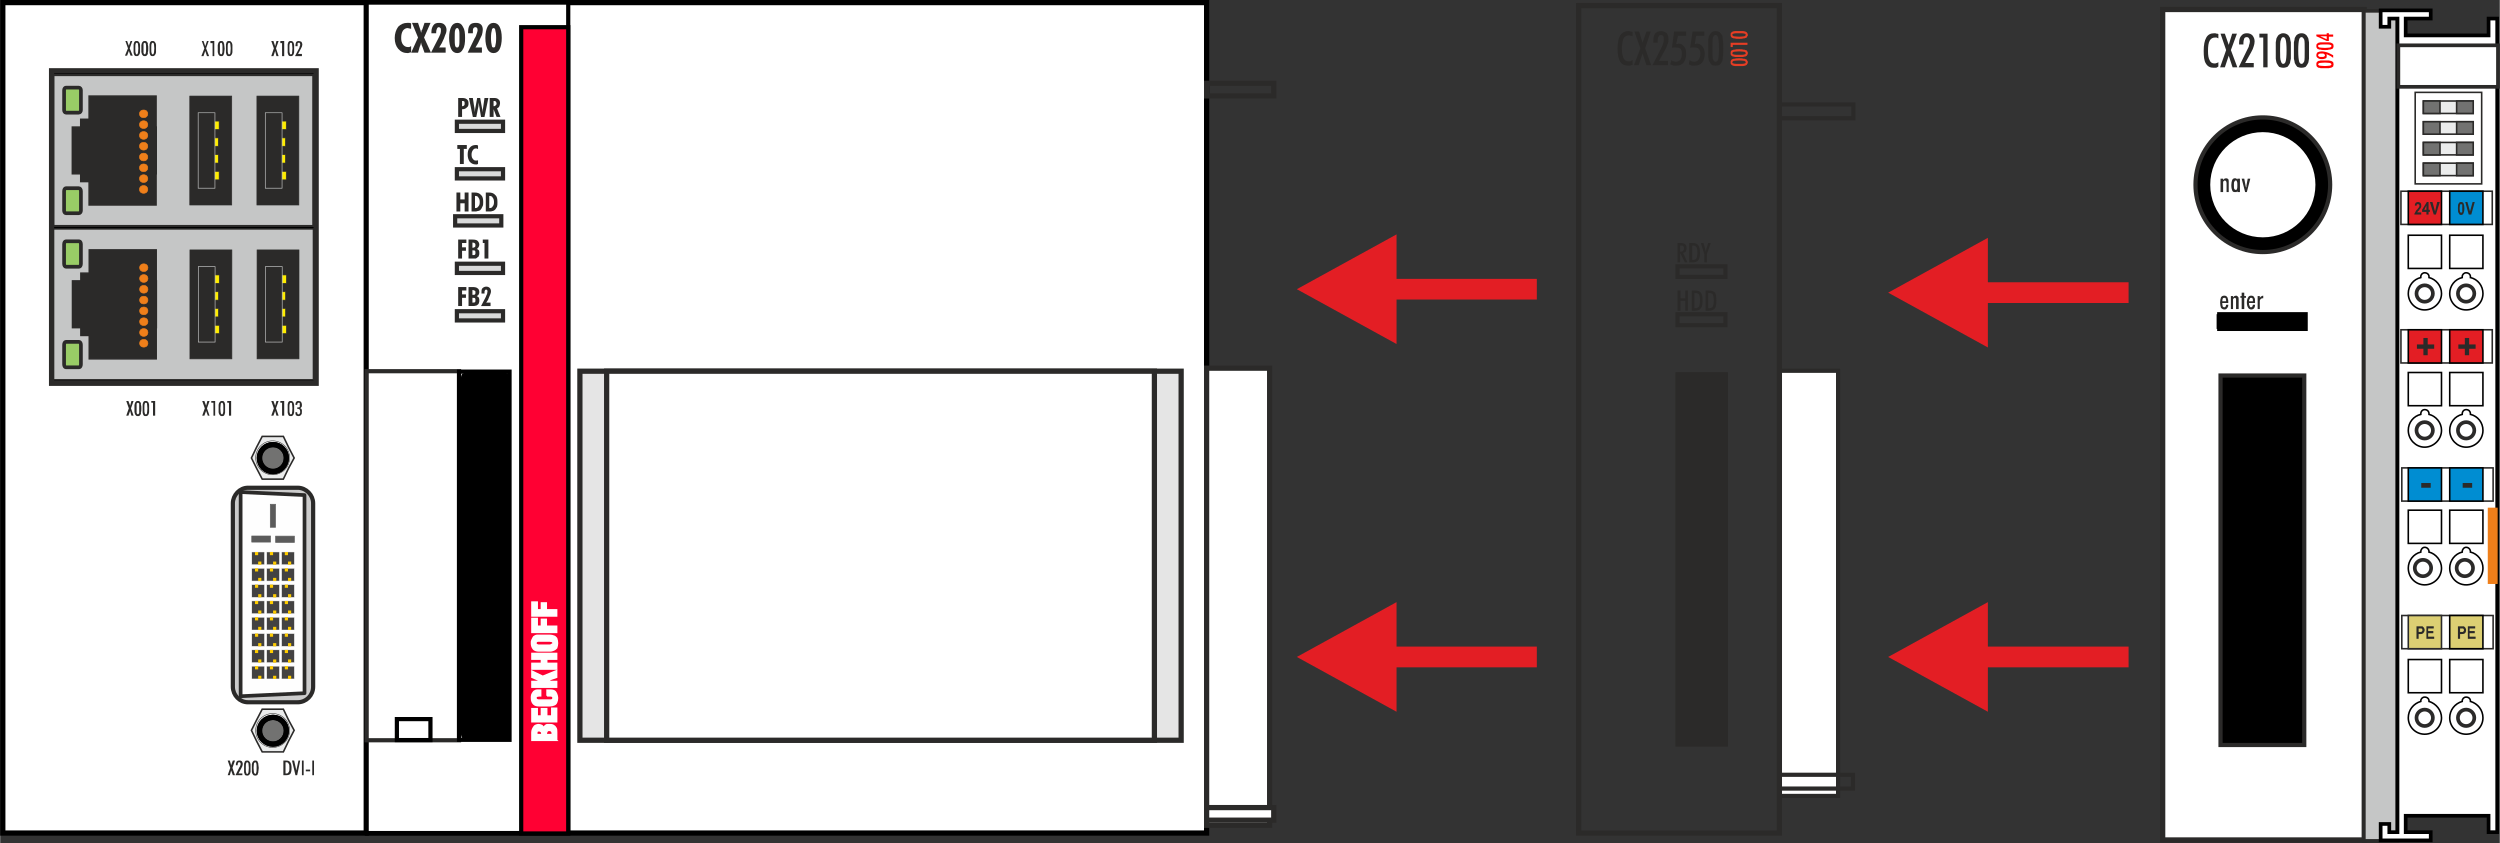 <?xml version="1.0" encoding="UTF-8"?>
<!DOCTYPE svg PUBLIC "-//W3C//DTD SVG 1.1//EN" "http://www.w3.org/Graphics/SVG/1.1/DTD/svg11.dtd">
<!-- Creator: CorelDRAW X6 -->
<svg xmlns="http://www.w3.org/2000/svg" xml:space="preserve" width="11.925cm" height="4.021cm" version="1.1" style="shape-rendering:geometricPrecision; text-rendering:geometricPrecision; image-rendering:optimizeQuality; fill-rule:evenodd; clip-rule:evenodd"
viewBox="0 0 5791 1953"
 xmlns:xlink="http://www.w3.org/1999/xlink">
 <rect x="0" y="0" width="5791" height="1953" fill="#333333" stroke="none"/>
 <defs>
  <style type="text/css">
   <![CDATA[
    .str6 {stroke:#2B2A29;stroke-width:3.7}
    .str5 {stroke:#5B5B5B;stroke-width:3.7}
    .str10 {stroke:#C5C6C6;stroke-width:3.7}
    .str11 {stroke:#EF7F1A;stroke-width:3.7}
    .str4 {stroke:#FEFEFE;stroke-width:3.7}
    .str14 {stroke:black;stroke-width:3.7}
    .str9 {stroke:#2B2A29;stroke-width:8.566}
    .str3 {stroke:#2B2A29;stroke-width:8.566;stroke-linejoin:round}
    .str13 {stroke:black;stroke-width:8.566}
    .str0 {stroke:#2B2A29;stroke-width:9.712}
    .str7 {stroke:black;stroke-width:9.712}
    .str12 {stroke:white;stroke-width:9.712}
    .str1 {stroke:#2B2A29;stroke-width:12.14}
    .str2 {stroke:black;stroke-width:12.14}
    .str8 {stroke:black;stroke-width:12.14;stroke-linejoin:bevel}
    .fil1 {fill:none}
    .fil17 {fill:none;fill-rule:nonzero}
    .fil25 {fill:#008DD2}
    .fil3 {fill:#2B2A29}
    .fil8 {fill:#434242}
    .fil10 {fill:#5B5B5B}
    .fil12 {fill:#727271}
    .fil20 {fill:#C5C6C6}
    .fil14 {fill:#D9DADA}
    .fil26 {fill:#DCCF73}
    .fil24 {fill:#E31E24}
    .fil11 {fill:#EBECEC}
    .fil22 {fill:#EF7F1A}
    .fil9 {fill:#FECC00}
    .fil21 {fill:#FFED00}
    .fil2 {fill:#2B2A29}
    .fil16 {fill:black}
    .fil23 {fill:#99CC66}
    .fil6 {fill:#CCCCCC}
    .fil5 {fill:#E5E5E5}
    .fil13 {fill:#FF0033}
    .fil0 {fill:white}
    .fil4 {fill:#E63D24}
    .fil15 {fill:#2B2A29;fill-rule:nonzero}
    .fil28 {fill:#E31E24;fill-rule:nonzero}
    .fil18 {fill:black;fill-rule:nonzero}
    .fil27 {fill:red;fill-rule:nonzero}
    .fil19 {fill:white;fill-rule:nonzero}
    .fil7 {fill:#FEFEFE;fill-rule:nonzero}
   ]]>
  </style>
 </defs>
 <g id="Ebene_x0020_1">
  <rect class="fil0 str0" x="4122" y="859" width="136" height="985"/>
  <rect class="fil1 str0" x="4123" y="242" width="170.436" height="31.957"/>
  <rect class="fil1 str1" x="3657" y="13" width="465" height="1917"/>
  <rect class="fil1 str0" x="3886" y="617" width="110.977" height="24.63"/>
  <rect class="fil1 str0" x="3886" y="728" width="110.977" height="25.31"/>
  <rect class="fil1 str0" x="3886" y="867" width="112" height="858"/>
  <rect class="fil2 str0" x="3887" y="871" width="111" height="849"/>
  <g id="_793009968">
   <path class="fil3" d="M3782 150c-2,1 -4,1 -5,2 -2,0 -4,0 -6,0 -8,0 -14,-3 -18,-9 -4,-7 -6,-17 -6,-30 0,-13 2,-24 6,-31 4,-6 11,-10 19,-10 2,0 4,0 5,1 2,0 3,1 5,1l0 10c-2,-1 -3,-1 -5,-1 -1,-1 -2,-1 -3,-1 -6,0 -10,2 -13,7 -2,5 -4,13 -4,24 0,10 2,17 4,22 3,5 6,7 11,7 2,0 3,0 5,0 1,-1 3,-2 5,-3l0 11zm3 1l0 0 15 -39 -14 -39 11 0 8 26 9 -26 10 0 -13 39 14 39 -11 0 -9 -27 -9 27 -11 0zm43 0l0 0 21 -41c2,-4 3,-7 4,-10 1,-3 1,-6 1,-8 0,-4 0,-7 -1,-8 -1,-2 -3,-3 -6,-3 -2,0 -4,1 -5,4 -2,2 -2,6 -2,11l0 3 -10 0c0,-1 0,-1 0,-2 0,0 0,-1 0,-2 0,-8 1,-13 4,-17 3,-4 8,-6 14,-6 5,0 9,2 13,5 3,4 4,8 4,15 0,3 0,7 -2,10 -1,4 -3,9 -6,14l-14 25 21 0 0 10 -36 0zm44 -12l0 0c2,2 3,3 5,3 2,1 4,1 5,1 5,0 8,-2 11,-5 2,-3 3,-8 3,-14 0,-5 -1,-9 -3,-11 -3,-2 -6,-3 -11,-3 -2,0 -3,0 -5,0 -1,0 -3,0 -4,1l5 -38 28 0 0 10 -19 0 -4 19c1,0 2,0 3,0 1,-1 2,-1 2,-1 6,0 10,2 13,7 4,4 5,9 5,16 0,9 -2,16 -6,21 -4,5 -9,7 -16,7 -3,0 -5,0 -8,0 -2,-1 -4,-2 -7,-3l3 -10zm42 0l0 0c2,2 4,3 5,3 2,1 4,1 6,1 4,0 8,-2 10,-5 2,-3 4,-8 4,-14 0,-5 -2,-9 -4,-11 -2,-2 -6,-3 -11,-3 -2,0 -3,0 -5,0 -1,0 -2,0 -4,1l6 -38 27 0 0 10 -19 0 -3 19c1,0 2,0 3,0 0,-1 1,-1 2,-1 5,0 9,2 13,7 3,4 5,9 5,16 0,9 -2,16 -6,21 -4,5 -10,7 -17,7 -2,0 -5,0 -7,0 -3,-1 -5,-2 -7,-3l2 -10zm53 -27l0 0c0,13 0,22 1,25 2,4 3,6 6,6 3,0 5,-2 6,-5 1,-4 2,-13 2,-26 0,-13 -1,-21 -2,-25 -1,-4 -3,-6 -6,-6 -3,0 -4,2 -6,6 -1,4 -1,12 -1,25zm-10 0l0 0c0,-8 0,-15 0,-19 1,-4 1,-8 2,-10 2,-4 4,-6 6,-8 2,-2 6,-3 9,-3 4,0 7,1 10,3 2,2 4,4 6,8 0,3 1,6 1,10 1,4 1,11 1,19 0,9 0,15 -1,20 0,4 -1,7 -1,9 -2,4 -4,7 -6,9 -3,2 -6,2 -10,2 -3,0 -7,0 -9,-2 -2,-2 -4,-5 -6,-9 -1,-2 -1,-5 -2,-9 0,-5 0,-11 0,-20z"/>
   <path class="fil3" d="M3886 720l0 -47 7 0 0 18 11 0 0 -18 6 0 0 47 -6 0 0 -23 -11 0 0 23 -7 0zm39 -6l0 0 3 0c4,0 6,-2 8,-4 1,-3 2,-7 2,-14 0,-6 -1,-11 -2,-13 -2,-3 -4,-4 -8,-4l-3 0 0 35zm-6 6l0 0 0 -47 8 0c6,0 11,2 13,5 3,4 4,10 4,18 0,9 -1,15 -4,18 -2,4 -7,6 -13,6l-8 0zm38 -6l0 0 3 0c4,0 6,-2 8,-4 1,-3 2,-7 2,-14 0,-6 -1,-11 -2,-13 -1,-3 -4,-4 -8,-4l-3 0 0 35zm-6 6l0 0 0 -47 8 0c6,0 11,2 14,5 2,4 3,10 3,18 0,9 -1,15 -3,18 -3,4 -8,6 -14,6l-8 0z"/>
   <path class="fil4" d="M4029 148c6,0 10,0 12,-1 2,0 3,-1 3,-3 0,-1 -1,-2 -3,-3 -2,0 -6,-1 -12,-1 -7,0 -11,1 -13,1 -2,1 -3,2 -3,3 0,2 1,3 3,3 2,1 6,1 13,1zm0 5l0 0c-5,0 -8,0 -10,0 -2,0 -4,-1 -5,-1 -2,-1 -3,-2 -4,-3 -1,-1 -1,-3 -1,-5 0,-2 0,-3 1,-4 1,-2 2,-3 4,-3 1,-1 3,-1 5,-1 2,-1 5,-1 10,-1 4,0 7,0 9,1 2,0 4,0 5,1 2,0 4,1 4,3 1,1 2,2 2,4 0,2 -1,4 -2,5 0,1 -2,2 -4,3 -1,0 -3,1 -5,1 -2,0 -5,0 -9,0zm0 -26l0 0c6,0 10,0 12,-1 2,0 3,-1 3,-3 0,-1 -1,-2 -3,-3 -2,0 -6,-1 -12,-1 -7,0 -11,1 -13,1 -2,1 -3,2 -3,3 0,2 1,3 3,3 2,1 6,1 13,1zm0 5l0 0c-5,0 -8,0 -10,0 -2,-1 -4,-1 -5,-1 -2,-1 -3,-2 -4,-3 -1,-1 -1,-3 -1,-5 0,-2 0,-3 1,-5 1,-1 2,-2 4,-2 1,-1 3,-1 5,-1 2,-1 5,-1 10,-1 4,0 7,0 9,1 2,0 4,0 5,1 2,0 4,1 4,2 1,2 2,3 2,5 0,2 -1,4 -2,5 0,1 -2,2 -4,3 -1,0 -3,0 -5,1 -2,0 -5,0 -9,0zm19 -28l0 0 -34 0 0 5 -5 0 0 -10 39 0 0 5zm-19 -19l0 0c6,0 10,-1 12,-1 2,-1 3,-2 3,-3 0,-2 -1,-3 -3,-3 -2,-1 -6,-1 -12,-1 -7,0 -11,0 -13,1 -2,0 -3,1 -3,3 0,1 1,2 3,3 2,0 6,1 13,1zm0 5l0 0c-5,0 -8,0 -10,-1 -2,0 -4,0 -5,-1 -2,0 -3,-1 -4,-3 -1,-1 -1,-2 -1,-4 0,-2 0,-4 1,-5 1,-1 2,-2 4,-3 1,0 3,-1 5,-1 2,0 5,0 10,0 4,0 7,0 9,0 2,0 4,1 5,1 2,1 4,2 4,3 1,1 2,3 2,5 0,2 -1,3 -2,4 0,2 -2,3 -4,3 -1,1 -3,1 -5,1 -2,1 -5,1 -9,1z"/>
   <path class="fil3" d="M3892 583l2 0c3,0 4,-1 5,-2 1,-1 2,-3 2,-6 0,-2 -1,-4 -2,-5 -1,-1 -2,-1 -5,-1l-2 0 0 14zm0 3l0 0 0 22 -6 0 0 -45 8 0c4,0 8,1 10,3 2,2 3,5 3,9 0,3 -1,6 -2,8 -2,1 -4,3 -6,3l10 22 -6 0 -11 -22 0 0zm28 16l0 0 3 0c3,0 5,-1 7,-4 1,-2 2,-6 2,-13 0,-6 -1,-10 -2,-12 -2,-3 -4,-4 -7,-4l-3 0 0 33zm-7 6l0 0 0 -45 8 0c6,0 11,2 13,5 3,4 4,9 4,18 0,8 -1,14 -4,17 -2,3 -7,5 -13,5l-8 0zm41 -19l0 0 0 19 -6 0 0 -19 -8 -26 6 0 4 13c0,1 0,2 1,3 0,1 0,2 0,4 1,-1 1,-3 1,-4 0,-1 1,-2 1,-3l4 -13 6 0 -9 26z"/>
  </g>
  <rect class="fil1 str0" x="4122" y="1795" width="170.436" height="31.957"/>
  <rect class="fil0 str2" x="851" y="6" width="1944" height="1924"/>
  <rect class="fil5 str1" x="1343" y="860" width="1393" height="855"/>
  <rect class="fil0 str1" x="1405" y="860" width="1269" height="855"/>
  <rect class="fil0 str2" x="6" y="6" width="842" height="1924"/>
  <path class="fil6 str0" d="M574 1130l115 0c20,0 36,17 36,36l0 425c0,20 -16,36 -36,36l-115 0c-19,0 -35,-16 -35,-36l0 -425c0,-19 16,-36 35,-36z"/>
  <g id="_695508816">
   <path class="fil7 str3" d="M705 1606l0 -459 -148 -7 0 473 148 -7zm0 -229m-74 -233m-74 233m74 233"/>
   <g>
    <g>
     <rect class="fil8 str4" transform="matrix(8.07659E-015 -0.305 -0.305 -8.07659E-015 646.983 1421.8)" width="97.119" height="97.119"/>
     <rect class="fil9" transform="matrix(4.0383E-015 -0.152 -0.152 -4.0383E-015 632.174 1399.59)" width="48.559" height="48.559"/>
     <rect class="fil9" transform="matrix(4.0383E-015 -0.152 -0.152 -4.0383E-015 639.578 1421.8)" width="48.559" height="48.559"/>
    </g>
    <g>
     <rect class="fil8 str4" transform="matrix(8.07659E-015 -0.305 -0.305 -8.07659E-015 646.983 1384.01)" width="97.119" height="97.119"/>
     <rect class="fil9" transform="matrix(4.0383E-015 -0.152 -0.152 -4.0383E-015 632.174 1361.79)" width="48.559" height="48.559"/>
     <rect class="fil9" transform="matrix(4.0383E-015 -0.152 -0.152 -4.0383E-015 639.578 1384.01)" width="48.559" height="48.559"/>
    </g>
    <g>
     <rect class="fil8 str4" transform="matrix(8.07659E-015 -0.305 -0.305 -8.07659E-015 646.983 1346.21)" width="97.119" height="97.119"/>
     <rect class="fil9" transform="matrix(4.0383E-015 -0.152 -0.152 -4.0383E-015 632.174 1324)" width="48.559" height="48.559"/>
     <rect class="fil9" transform="matrix(4.0383E-015 -0.152 -0.152 -4.0383E-015 639.578 1346.21)" width="48.559" height="48.559"/>
    </g>
    <g>
     <rect class="fil8 str4" transform="matrix(8.07659E-015 -0.305 -0.305 -8.07659E-015 646.983 1308.41)" width="97.119" height="97.119"/>
     <rect class="fil9" transform="matrix(4.0383E-015 -0.152 -0.152 -4.0383E-015 632.174 1286.2)" width="48.559" height="48.559"/>
     <rect class="fil9" transform="matrix(4.0383E-015 -0.152 -0.152 -4.0383E-015 639.578 1308.41)" width="48.559" height="48.559"/>
    </g>
    <g>
     <rect class="fil8 str4" transform="matrix(8.07659E-015 -0.305 -0.305 -8.07659E-015 646.983 1572.99)" width="97.119" height="97.119"/>
     <rect class="fil9" transform="matrix(4.0383E-015 -0.152 -0.152 -4.0383E-015 632.174 1550.78)" width="48.559" height="48.559"/>
     <rect class="fil9" transform="matrix(4.0383E-015 -0.152 -0.152 -4.0383E-015 639.578 1572.99)" width="48.559" height="48.559"/>
    </g>
    <g>
     <rect class="fil8 str4" transform="matrix(8.07659E-015 -0.305 -0.305 -8.07659E-015 646.983 1535.19)" width="97.119" height="97.119"/>
     <rect class="fil9" transform="matrix(4.0383E-015 -0.152 -0.152 -4.0383E-015 632.174 1512.98)" width="48.559" height="48.559"/>
     <rect class="fil9" transform="matrix(4.0383E-015 -0.152 -0.152 -4.0383E-015 639.578 1535.19)" width="48.559" height="48.559"/>
    </g>
    <g>
     <rect class="fil8 str4" transform="matrix(8.07659E-015 -0.305 -0.305 -8.07659E-015 646.983 1497.4)" width="97.119" height="97.119"/>
     <rect class="fil9" transform="matrix(4.0383E-015 -0.152 -0.152 -4.0383E-015 632.174 1475.18)" width="48.559" height="48.559"/>
     <rect class="fil9" transform="matrix(4.0383E-015 -0.152 -0.152 -4.0383E-015 639.578 1497.4)" width="48.559" height="48.559"/>
    </g>
    <g>
     <rect class="fil8 str4" transform="matrix(8.07659E-015 -0.305 -0.305 -8.07659E-015 646.983 1459.6)" width="97.119" height="97.119"/>
     <rect class="fil9" transform="matrix(4.0383E-015 -0.152 -0.152 -4.0383E-015 632.174 1437.39)" width="48.559" height="48.559"/>
     <rect class="fil9" transform="matrix(4.0383E-015 -0.152 -0.152 -4.0383E-015 639.578 1459.6)" width="48.559" height="48.559"/>
    </g>
   </g>
   <g>
    <g>
     <rect class="fil8 str4" transform="matrix(8.07659E-015 -0.305 -0.305 -8.07659E-015 612.43 1421.8)" width="97.119" height="97.119"/>
     <rect class="fil9" transform="matrix(4.0383E-015 -0.152 -0.152 -4.0383E-015 597.621 1399.59)" width="48.559" height="48.559"/>
     <rect class="fil9" transform="matrix(4.0383E-015 -0.152 -0.152 -4.0383E-015 605.025 1421.8)" width="48.559" height="48.559"/>
    </g>
    <g>
     <rect class="fil8 str4" transform="matrix(8.07659E-015 -0.305 -0.305 -8.07659E-015 612.43 1384.01)" width="97.119" height="97.119"/>
     <rect class="fil9" transform="matrix(4.0383E-015 -0.152 -0.152 -4.0383E-015 597.621 1361.79)" width="48.559" height="48.559"/>
     <rect class="fil9" transform="matrix(4.0383E-015 -0.152 -0.152 -4.0383E-015 605.025 1384.01)" width="48.559" height="48.559"/>
    </g>
    <g>
     <rect class="fil8 str4" transform="matrix(8.07659E-015 -0.305 -0.305 -8.07659E-015 612.43 1346.21)" width="97.119" height="97.119"/>
     <rect class="fil9" transform="matrix(4.0383E-015 -0.152 -0.152 -4.0383E-015 597.621 1324)" width="48.559" height="48.559"/>
     <rect class="fil9" transform="matrix(4.0383E-015 -0.152 -0.152 -4.0383E-015 605.025 1346.21)" width="48.559" height="48.559"/>
    </g>
    <g>
     <rect class="fil8 str4" transform="matrix(8.07659E-015 -0.305 -0.305 -8.07659E-015 612.43 1308.41)" width="97.119" height="97.119"/>
     <rect class="fil9" transform="matrix(4.0383E-015 -0.152 -0.152 -4.0383E-015 597.621 1286.2)" width="48.559" height="48.559"/>
     <rect class="fil9" transform="matrix(4.0383E-015 -0.152 -0.152 -4.0383E-015 605.025 1308.41)" width="48.559" height="48.559"/>
    </g>
    <g>
     <rect class="fil8 str4" transform="matrix(8.07659E-015 -0.305 -0.305 -8.07659E-015 612.43 1572.99)" width="97.119" height="97.119"/>
     <rect class="fil9" transform="matrix(4.0383E-015 -0.152 -0.152 -4.0383E-015 597.621 1550.78)" width="48.559" height="48.559"/>
     <rect class="fil9" transform="matrix(4.0383E-015 -0.152 -0.152 -4.0383E-015 605.025 1572.99)" width="48.559" height="48.559"/>
    </g>
    <g>
     <rect class="fil8 str4" transform="matrix(8.07659E-015 -0.305 -0.305 -8.07659E-015 612.43 1535.19)" width="97.119" height="97.119"/>
     <rect class="fil9" transform="matrix(4.0383E-015 -0.152 -0.152 -4.0383E-015 597.621 1512.98)" width="48.559" height="48.559"/>
     <rect class="fil9" transform="matrix(4.0383E-015 -0.152 -0.152 -4.0383E-015 605.025 1535.19)" width="48.559" height="48.559"/>
    </g>
    <g>
     <rect class="fil8 str4" transform="matrix(8.07659E-015 -0.305 -0.305 -8.07659E-015 612.43 1497.4)" width="97.119" height="97.119"/>
     <rect class="fil9" transform="matrix(4.0383E-015 -0.152 -0.152 -4.0383E-015 597.621 1475.18)" width="48.559" height="48.559"/>
     <rect class="fil9" transform="matrix(4.0383E-015 -0.152 -0.152 -4.0383E-015 605.025 1497.4)" width="48.559" height="48.559"/>
    </g>
    <g>
     <rect class="fil8 str4" transform="matrix(8.07659E-015 -0.305 -0.305 -8.07659E-015 612.43 1459.6)" width="97.119" height="97.119"/>
     <rect class="fil9" transform="matrix(4.0383E-015 -0.152 -0.152 -4.0383E-015 597.621 1437.39)" width="48.559" height="48.559"/>
     <rect class="fil9" transform="matrix(4.0383E-015 -0.152 -0.152 -4.0383E-015 605.025 1459.6)" width="48.559" height="48.559"/>
    </g>
   </g>
   <g>
    <g>
     <rect class="fil8 str4" transform="matrix(8.07659E-015 -0.305 -0.305 -8.07659E-015 681.536 1421.8)" width="97.119" height="97.119"/>
     <rect class="fil9" transform="matrix(4.0383E-015 -0.152 -0.152 -4.0383E-015 666.727 1399.59)" width="48.559" height="48.559"/>
     <rect class="fil9" transform="matrix(4.0383E-015 -0.152 -0.152 -4.0383E-015 674.131 1421.8)" width="48.559" height="48.559"/>
    </g>
    <g>
     <rect class="fil8 str4" transform="matrix(8.07659E-015 -0.305 -0.305 -8.07659E-015 681.536 1384.01)" width="97.119" height="97.119"/>
     <rect class="fil9" transform="matrix(4.0383E-015 -0.152 -0.152 -4.0383E-015 666.727 1361.79)" width="48.559" height="48.559"/>
     <rect class="fil9" transform="matrix(4.0383E-015 -0.152 -0.152 -4.0383E-015 674.131 1384.01)" width="48.559" height="48.559"/>
    </g>
    <g>
     <rect class="fil8 str4" transform="matrix(8.07659E-015 -0.305 -0.305 -8.07659E-015 681.536 1346.21)" width="97.119" height="97.119"/>
     <rect class="fil9" transform="matrix(4.0383E-015 -0.152 -0.152 -4.0383E-015 666.727 1324)" width="48.559" height="48.559"/>
     <rect class="fil9" transform="matrix(4.0383E-015 -0.152 -0.152 -4.0383E-015 674.131 1346.21)" width="48.559" height="48.559"/>
    </g>
    <g>
     <rect class="fil8 str4" transform="matrix(8.07659E-015 -0.305 -0.305 -8.07659E-015 681.536 1308.41)" width="97.119" height="97.119"/>
     <rect class="fil9" transform="matrix(4.0383E-015 -0.152 -0.152 -4.0383E-015 666.727 1286.2)" width="48.559" height="48.559"/>
     <rect class="fil9" transform="matrix(4.0383E-015 -0.152 -0.152 -4.0383E-015 674.131 1308.41)" width="48.559" height="48.559"/>
    </g>
    <g>
     <rect class="fil8 str4" transform="matrix(8.07659E-015 -0.305 -0.305 -8.07659E-015 681.536 1572.99)" width="97.119" height="97.119"/>
     <rect class="fil9" transform="matrix(4.0383E-015 -0.152 -0.152 -4.0383E-015 666.727 1550.78)" width="48.559" height="48.559"/>
     <rect class="fil9" transform="matrix(4.0383E-015 -0.152 -0.152 -4.0383E-015 674.131 1572.99)" width="48.559" height="48.559"/>
    </g>
    <g>
     <rect class="fil8 str4" transform="matrix(8.07659E-015 -0.305 -0.305 -8.07659E-015 681.536 1535.19)" width="97.119" height="97.119"/>
     <rect class="fil9" transform="matrix(4.0383E-015 -0.152 -0.152 -4.0383E-015 666.727 1512.98)" width="48.559" height="48.559"/>
     <rect class="fil9" transform="matrix(4.0383E-015 -0.152 -0.152 -4.0383E-015 674.131 1535.19)" width="48.559" height="48.559"/>
    </g>
    <g>
     <rect class="fil8 str4" transform="matrix(8.07659E-015 -0.305 -0.305 -8.07659E-015 681.536 1497.4)" width="97.119" height="97.119"/>
     <rect class="fil9" transform="matrix(4.0383E-015 -0.152 -0.152 -4.0383E-015 666.727 1475.18)" width="48.559" height="48.559"/>
     <rect class="fil9" transform="matrix(4.0383E-015 -0.152 -0.152 -4.0383E-015 674.131 1497.4)" width="48.559" height="48.559"/>
    </g>
    <g>
     <rect class="fil8 str4" transform="matrix(8.07659E-015 -0.305 -0.305 -8.07659E-015 681.536 1459.6)" width="97.119" height="97.119"/>
     <rect class="fil9" transform="matrix(4.0383E-015 -0.152 -0.152 -4.0383E-015 666.727 1437.39)" width="48.559" height="48.559"/>
     <rect class="fil9" transform="matrix(4.0383E-015 -0.152 -0.152 -4.0383E-015 674.131 1459.6)" width="48.559" height="48.559"/>
    </g>
   </g>
   <rect class="fil10 str5" transform="matrix(1.58463E-014 -0.4 0.4 7.04653E-015 638.098 1256.63)" width="36.25" height="108.511"/>
   <rect class="fil10 str5" transform="matrix(1.62907E-014 -0.4 0.4 6.95764E-015 582.813 1255.94)" width="35.385" height="108.511"/>
   <rect class="fil10 str5" transform="matrix(5.00215E-015 -0.4 0.4 2.22461E-014 625.712 1221.54)" width="133.291" height="30.209"/>
  </g>
  <g id="_840112752">
   <polygon class="fil11 str6" points="582,1061 594,1036 607,1011 631,1011 656,1011 668,1036 681,1061 668,1085 656,1110 631,1110 607,1110 594,1085 "/>
   <circle class="fil1 str6" transform="matrix(8.61503E-015 -0.325 0.325 8.61503E-015 631.187 1060.62)" r="121"/>
   <circle class="fil12 str6" transform="matrix(6.46127E-015 -0.244 0.244 6.46127E-015 631.187 1060.62)" r="121"/>
  </g>
  <g id="_840105616">
   <polygon class="fil11 str6" points="582,1692 594,1668 607,1643 631,1643 656,1643 668,1668 681,1692 668,1717 656,1742 631,1742 607,1742 594,1717 "/>
   <circle class="fil1 str6" transform="matrix(8.61503E-015 -0.325 0.325 8.61503E-015 631.187 1692.44)" r="121"/>
   <circle class="fil12 str6" transform="matrix(6.46127E-015 -0.244 0.244 6.46127E-015 631.187 1692.44)" r="121"/>
  </g>
  <rect class="fil0 str7" x="849" y="6" width="467" height="1924"/>
  <rect class="fil13 str7" x="1207" y="63" width="109" height="1868"/>
  <rect class="fil14 str0" x="1058" y="392" width="106.913" height="21.383"/>
  <rect class="fil14 str0" x="1058" y="282" width="106.913" height="21.383"/>
  <rect class="fil14 str0" x="1058" y="721" width="106.913" height="21.383"/>
  <rect class="fil14 str0" x="1058" y="611" width="106.913" height="21.383"/>
  <polygon class="fil15" points="1061,599 1061,555 1080,555 1080,563 1070,563 1070,573 1079,573 1079,581 1070,581 1070,599 "/>
  <path id="1" class="fil15" d="M1094 574l1 0c2,0 4,-1 5,-2 1,-1 1,-2 1,-4 0,-2 0,-3 -1,-4 -1,-1 -3,-2 -5,-2l-1 0 0 12zm0 17c0,0 0,0 0,0 1,0 1,0 1,0 2,0 4,0 5,-1 1,-1 1,-2 1,-4 0,-2 0,-4 -1,-5 -1,-1 -3,-1 -5,-1l-1 0 0 11zm-9 8l0 -44 9 0c6,0 10,1 12,3 2,2 4,5 4,9 0,2 -1,4 -2,6 -1,1 -2,3 -4,4 2,0 4,2 5,3 1,2 1,4 1,7 0,2 0,3 -1,5 0,2 -1,3 -3,4 -1,1 -2,2 -4,3 -2,0 -5,0 -9,0l-8 0z"/>
  <polygon id="2" class="fil15" points="1122,599 1122,563 1118,563 1118,555 1131,555 1131,599 "/>
  <path class="fil15" d="M1070 246c0,0 0,0 0,0 0,0 1,0 1,0 2,0 3,-1 4,-2 1,-1 1,-2 1,-4 0,-2 0,-4 -1,-5 -1,-1 -2,-1 -4,-1 0,0 -1,0 -1,0 0,0 0,0 0,0l0 12zm-9 25l0 -44 9 0c5,0 9,1 11,3 3,2 4,5 4,10 0,4 -1,7 -4,9 -2,2 -5,4 -9,4 -1,0 -1,0 -1,0 -1,0 -1,0 -1,0l0 18 -9 0z"/>
  <path id="1" class="fil15" d="M1086 227l9 0 3 20c0,1 1,3 1,6 0,2 0,4 0,7l6 -33 7 0 6 33c0,-2 0,-4 0,-6 0,-2 1,-4 1,-6l3 -21 9 0 -9 44 -8 0 -4 -24c0,-2 -1,-3 -1,-5 0,-2 0,-3 0,-5 0,2 -1,4 -1,5 0,2 0,4 0,4l-5 25 -8 0 -9 -44z"/>
  <path id="2" class="fil15" d="M1143 246c0,0 0,0 0,0 1,0 1,0 1,0 2,0 3,-1 4,-2 1,-1 2,-2 2,-4 0,-2 -1,-4 -2,-5 -1,-1 -2,-1 -4,-1 0,0 0,0 -1,0 0,0 0,0 0,0l0 12zm-9 25l0 -44 10 0c5,0 8,1 10,3 3,2 4,5 4,9 0,3 -1,6 -2,8 -1,2 -3,3 -5,4l8 20 -9 0 -7 -18 0 18 -9 0z"/>
  <polygon class="fil15" points="1065,380 1065,345 1059,345 1059,336 1081,336 1081,345 1074,345 1074,380 "/>
  <path id="1" class="fil15" d="M1107 380c-1,0 -2,1 -3,1 -1,0 -1,0 -2,0 -6,0 -10,-2 -14,-6 -3,-4 -5,-10 -5,-16 0,-7 1,-13 5,-17 3,-4 8,-6 13,-6 1,0 2,0 3,0 1,0 2,1 3,1l0 8c-1,0 -2,0 -3,-1 0,0 -1,0 -2,0 -3,0 -5,1 -7,4 -2,3 -3,6 -3,10 0,5 1,8 3,10 2,3 4,4 7,4 1,0 2,0 2,0 1,0 2,0 3,-1l0 9z"/>
  <polygon class="fil15" points="1061,709 1061,665 1080,665 1080,673 1070,673 1070,682 1079,682 1079,690 1070,690 1070,709 "/>
  <path id="1" class="fil15" d="M1094 683l1 0c2,0 4,0 5,-1 1,-1 1,-2 1,-4 0,-2 0,-4 -1,-4 -1,-1 -3,-2 -5,-2l-1 0 0 11zm0 18c0,0 0,0 0,0 1,0 1,0 1,0 2,0 4,0 5,-1 1,-1 1,-3 1,-4 0,-3 0,-4 -1,-5 -1,-1 -3,-1 -5,-1l-1 0 0 11zm-9 8l0 -44 9 0c6,0 10,1 12,3 2,1 4,4 4,9 0,2 -1,4 -2,6 -1,1 -2,2 -4,3 2,1 4,2 5,4 1,2 1,4 1,6 0,2 0,4 -1,6 0,1 -1,3 -3,4 -1,1 -2,2 -4,2 -2,1 -5,1 -9,1l-8 0z"/>
  <path id="2" class="fil15" d="M1114 709l11 -21c1,-3 2,-5 3,-7 0,-2 1,-4 1,-6 0,-1 0,-2 -1,-3 -1,-1 -1,-1 -2,-1 -2,0 -3,1 -3,2 -1,1 -1,3 -1,7l-7 0c0,0 0,0 0,-1 0,0 0,0 0,-1 0,-4 0,-8 2,-10 2,-2 5,-4 9,-4 3,0 6,1 8,3 2,2 3,5 3,8 0,3 -1,5 -2,8 -1,3 -3,6 -5,12l-4 6 10 0 0 8 -22 0z"/>
  <rect class="fil0 str0" x="849" y="860" width="214" height="855"/>
  <rect class="fil14 str0" x="1054" y="501" width="106.913" height="21.383"/>
  <polygon class="fil15" points="1057,490 1057,446 1066,446 1066,462 1076,462 1076,446 1085,446 1085,490 1076,490 1076,471 1066,471 1066,490 "/>
  <path id="1" class="fil15" d="M1100 482l1 0c3,0 5,-1 7,-4 2,-2 3,-5 3,-10 0,-4 -1,-8 -3,-10 -1,-3 -4,-4 -7,-4l-1 0 0 28zm-8 8l0 -44 7 0c7,0 12,2 15,6 4,3 5,9 5,16 0,5 0,8 -2,11 -1,3 -3,6 -5,8 -2,1 -4,2 -6,2 -2,1 -4,1 -8,1l-6 0z"/>
  <path id="2" class="fil15" d="M1133 482l1 0c3,0 6,-1 7,-4 2,-2 3,-5 3,-10 0,-4 -1,-8 -3,-10 -1,-3 -4,-4 -7,-4l-1 0 0 28zm-8 8l0 -44 7 0c7,0 12,2 15,6 4,3 5,9 5,16 0,5 0,8 -1,11 -2,3 -3,6 -6,8 -2,1 -3,2 -5,2 -2,1 -5,1 -9,1l-6 0z"/>
  <rect class="fil0 str7" x="1063" y="861" width="117" height="853"/>
  <path class="fil16 str7" d="M1075 869l98 0c1,0 2,5 2,12l0 814c0,7 -1,12 -2,12l-98 0c-2,0 -3,-5 -3,-12l0 -814c0,-7 1,-12 3,-12z"/>
  <rect class="fil0 str7" x="919" y="1666" width="77.755" height="48.597"/>
  <path class="fil7" d="M1289 1715l-57 0 0 -18c0,-5 2,-9 4,-12 2,-4 5,-5 10,-6 4,0 7,1 9,2 1,1 3,3 4,5 2,-2 3,-4 4,-5 1,-1 2,-1 4,-2 1,0 3,0 6,0 3,0 6,0 9,2 2,1 4,3 5,5 2,3 2,6 2,10l0 19zm-10 -13c0,-1 0,-2 0,-3 0,-2 0,-3 -1,-4 0,-2 -1,-2 -2,-2 -1,-1 -2,-1 -4,-1 -2,0 -3,0 -4,1 -1,1 -2,2 -2,3 -1,1 -1,3 -1,6l14 0zm-24 0c0,-3 0,-5 -1,-6 0,-1 -1,-2 -2,-2 -1,-1 -2,-1 -4,-1 -2,0 -3,0 -4,1 0,1 -1,2 -1,3 0,1 0,2 0,5l12 0z"/>
  <polygon id="1" class="fil7" points="1289,1672 1232,1672 1232,1642 1244,1642 1244,1659 1254,1659 1254,1642 1266,1642 1266,1659 1278,1659 1278,1641 1289,1641 "/>
  <path id="2" class="fil7" d="M1267 1612l0 -13 9 0c3,0 6,1 8,2 3,2 4,5 5,7 1,3 2,6 2,9 0,4 -1,8 -2,10 -1,3 -3,5 -6,6 -2,1 -6,2 -10,2l-24 0c-6,0 -10,-1 -13,-4 -3,-3 -5,-7 -5,-14 0,-3 0,-5 1,-8 1,-2 2,-4 3,-5 1,-2 3,-3 5,-4 2,-1 5,-1 8,-1l1 0 3 0 0 13 -3 0c-3,0 -5,1 -6,1 -1,1 -2,2 -2,4l0 0c0,1 1,2 1,3 1,1 3,2 5,2l29 0c3,0 5,-2 5,-5 0,-3 -2,-5 -6,-5l-3 0 -5 0z"/>
  <polygon id="3" class="fil7" points="1289,1592 1232,1592 1232,1579 1255,1579 1232,1569 1232,1555 1257,1567 1289,1554 1289,1569 1269,1576 1275,1579 1289,1579 "/>
  <polygon id="4" class="fil7" points="1289,1550 1232,1550 1232,1537 1254,1537 1254,1527 1232,1527 1232,1514 1289,1514 1289,1527 1266,1527 1266,1537 1289,1537 "/>
  <path id="5" class="fil7" d="M1273 1508l-25 0c-6,0 -11,-2 -13,-5 -3,-4 -4,-8 -4,-13 0,-3 0,-5 1,-7 1,-2 2,-4 3,-6 1,-2 3,-3 5,-4 2,-1 5,-1 8,-1l25 0c4,0 7,1 10,2 3,1 4,3 6,5 1,3 2,7 2,11 0,4 -1,8 -2,11 -2,2 -4,4 -7,5 -2,1 -5,2 -9,2zm-26 -13l1 0 25 0c2,0 4,-1 5,-2 2,0 3,-2 3,-3 0,-2 -1,-3 -2,-4 -2,0 -4,-1 -6,-1l-25 0 -1 0c-4,0 -6,2 -6,5 0,3 2,4 6,5z"/>
  <polygon id="6" class="fil7" points="1289,1465 1232,1465 1232,1433 1244,1433 1244,1451 1254,1451 1254,1435 1265,1435 1265,1451 1289,1451 "/>
  <polygon id="7" class="fil7" points="1289,1427 1232,1427 1232,1395 1244,1395 1244,1413 1254,1413 1254,1397 1265,1397 1265,1413 1289,1413 "/>
  <path id="8" class="fil17 str4" d="M1289 1715l-57 0 0 -18c0,-5 2,-9 4,-12 2,-4 5,-5 10,-6 4,0 7,1 9,2 1,1 3,3 4,5 2,-2 3,-4 4,-5 1,-1 2,-1 4,-2 1,0 3,0 6,0 3,0 6,0 9,2 2,1 4,3 5,5 2,3 2,6 2,10l0 19zm-10 -13c0,-1 0,-2 0,-3 0,-2 0,-3 -1,-4 0,-2 -1,-2 -2,-2 -1,-1 -2,-1 -4,-1 -2,0 -3,0 -4,1 -1,1 -2,2 -2,3 -1,1 -1,3 -1,6l14 0zm-24 0c0,-3 0,-5 -1,-6 0,-1 -1,-2 -2,-2 -1,-1 -2,-1 -4,-1 -2,0 -3,0 -4,1 0,1 -1,2 -1,3 0,1 0,2 0,5l12 0z"/>
  <polygon id="9" class="fil17 str4" points="1289,1672 1232,1672 1232,1642 1244,1642 1244,1659 1254,1659 1254,1642 1266,1642 1266,1659 1278,1659 1278,1641 1289,1641 "/>
  <path id="10" class="fil17 str4" d="M1267 1612l0 -13 9 0c3,0 6,1 8,2 3,2 4,5 5,7 1,3 2,6 2,9 0,4 -1,8 -2,10 -1,3 -3,5 -6,6 -2,1 -6,2 -10,2l-24 0c-6,0 -10,-1 -13,-4 -3,-3 -5,-7 -5,-14 0,-3 0,-5 1,-8 1,-2 2,-4 3,-5 1,-2 3,-3 5,-4 2,-1 5,-1 8,-1l1 0 3 0 0 13 -3 0c-3,0 -5,1 -6,1 -1,1 -2,2 -2,4l0 0c0,1 1,2 1,3 1,1 3,2 5,2l29 0c3,0 5,-2 5,-5 0,-3 -2,-5 -6,-5l-3 0 -5 0z"/>
  <polygon id="11" class="fil17 str4" points="1289,1592 1232,1592 1232,1579 1255,1579 1232,1569 1232,1555 1257,1567 1289,1554 1289,1569 1269,1576 1275,1579 1289,1579 "/>
  <polygon id="12" class="fil17 str4" points="1289,1550 1232,1550 1232,1537 1254,1537 1254,1527 1232,1527 1232,1514 1289,1514 1289,1527 1266,1527 1266,1537 1289,1537 "/>
  <path id="13" class="fil17 str4" d="M1273 1508l-25 0c-6,0 -11,-2 -13,-5 -3,-4 -4,-8 -4,-13 0,-3 0,-5 1,-7 1,-2 2,-4 3,-6 1,-2 3,-3 5,-4 2,-1 5,-1 8,-1l25 0c4,0 7,1 10,2 3,1 4,3 6,5 1,3 2,7 2,11 0,4 -1,8 -2,11 -2,2 -4,4 -7,5 -2,1 -5,2 -9,2zm-26 -13l1 0 25 0c2,0 4,-1 5,-2 2,0 3,-2 3,-3 0,-2 -1,-3 -2,-4 -2,0 -4,-1 -6,-1l-25 0 -1 0c-4,0 -6,2 -6,5 0,3 2,4 6,5z"/>
  <polygon id="14" class="fil17 str4" points="1289,1465 1232,1465 1232,1433 1244,1433 1244,1451 1254,1451 1254,1435 1265,1435 1265,1451 1289,1451 "/>
  <polygon id="15" class="fil17 str4" points="1289,1427 1232,1427 1232,1395 1244,1395 1244,1413 1254,1413 1254,1397 1265,1397 1265,1413 1289,1413 "/>
  <path class="fil15" d="M952 121c-2,1 -3,1 -4,1 -2,1 -3,1 -4,1 -9,0 -16,-3 -22,-10 -5,-6 -8,-14 -8,-25 0,-10 3,-19 8,-26 6,-6 13,-9 21,-9 2,0 3,0 5,0 1,0 2,1 4,1l0 13c-2,-1 -3,-1 -4,-1 -1,0 -3,-1 -4,-1 -4,0 -8,2 -11,6 -3,5 -4,10 -4,17 0,6 1,11 4,15 3,4 7,6 11,6 2,0 3,0 4,0 1,-1 2,-1 4,-2l0 14z"/>
  <path id="1" class="fil15" d="M983 122l-5 -14c-1,-1 -1,-3 -2,-5 0,-1 -1,-3 -1,-5 0,2 -1,4 -1,5 -1,2 -1,4 -2,5l-4 14 -16 0 16 -35 -14 -34 14 0 5 15c0,1 1,2 1,3 0,1 1,3 1,5 1,-2 1,-3 1,-5 1,-1 1,-2 2,-3l5 -15 14 0 -15 34 16 35 -15 0z"/>
  <path id="2" class="fil15" d="M998 122l17 -33c2,-4 4,-8 5,-11 1,-3 1,-6 1,-8 0,-3 0,-4 -1,-5 -1,-1 -2,-2 -4,-2 -2,0 -3,1 -4,3 -1,2 -2,5 -2,11l-11 0c0,-1 0,-1 0,-1 0,-1 0,-1 0,-2 0,-7 2,-12 5,-16 3,-4 7,-5 13,-5 5,0 9,1 12,4 3,3 5,7 5,12 0,4 -1,8 -3,12 -1,4 -4,11 -8,19l-6 10 15 0 0 12 -34 0z"/>
  <path id="3" class="fil15" d="M1053 88c0,8 0,14 1,18 1,3 2,4 5,4 2,0 3,-1 4,-4 1,-3 1,-9 1,-18 0,-9 0,-15 -1,-18 -1,-3 -2,-5 -4,-5 -3,0 -4,2 -5,5 -1,3 -1,9 -1,18zm24 0c0,11 -1,20 -5,26 -3,6 -7,9 -13,9 -6,0 -11,-3 -14,-9 -3,-6 -5,-15 -5,-26 0,-12 2,-20 5,-26 3,-6 8,-9 14,-9 6,0 10,3 13,9 4,6 5,14 5,26z"/>
  <path id="4" class="fil15" d="M1083 122l16 -33c3,-4 4,-8 5,-11 1,-3 2,-6 2,-8 0,-3 -1,-4 -1,-5 -1,-1 -2,-2 -4,-2 -2,0 -4,1 -5,3 -1,2 -1,5 -1,11l-11 0c0,-1 0,-1 0,-1 0,-1 0,-1 0,-2 0,-7 1,-12 4,-16 3,-4 8,-5 14,-5 5,0 9,1 12,4 3,3 4,7 4,12 0,4 -1,8 -2,12 -2,4 -5,11 -9,19l-6 10 15 0 0 12 -33 0z"/>
  <path id="5" class="fil15" d="M1137 88c0,8 1,14 2,18 0,3 2,4 4,4 2,0 4,-1 4,-4 1,-3 2,-9 2,-18 0,-9 -1,-15 -2,-18 0,-3 -2,-5 -4,-5 -2,0 -4,2 -4,5 -1,3 -2,9 -2,18zm25 0c0,11 -2,20 -5,26 -3,6 -8,9 -14,9 -6,0 -11,-3 -14,-9 -3,-6 -5,-15 -5,-26 0,-12 2,-20 5,-26 3,-6 8,-9 14,-9 6,0 11,3 14,9 3,6 5,14 5,26z"/>
  <g id="_840104752">
   <polygon class="fil18 str1" points="119,164 732,164 732,888 119,888 "/>
   <path class="fil17 str8" d="M663 1693c0,-17 -14,-31 -31,-31 -17,0 -31,14 -31,31 0,17 14,31 31,31 17,0 31,-14 31,-31z"/>
   <path class="fil17 str8" d="M663 1061c0,-17 -14,-31 -31,-31 -17,0 -31,14 -31,31 0,17 14,31 31,31 17,0 31,-14 31,-31z"/>
   <path class="fil17 str8" d="M663 1061c0,-17 -14,-31 -31,-31 -18,0 -32,14 -32,31 0,18 14,32 32,32 17,0 31,-14 31,-32z"/>
   <path class="fil17 str8" d="M663 1693c0,-17 -14,-31 -31,-31 -18,0 -32,14 -32,31 0,17 14,31 32,31 17,0 31,-14 31,-31z"/>
  </g>
  <path class="fil15" d="M289 129l7 -17 -6 -17 4 0 4 11 4 -11 4 0 -6 17 7 17 -5 0 -4 -11 -4 11 -5 0zm24 -17c0,6 0,10 1,11 0,2 1,3 2,3 2,0 2,-1 3,-3 0,-1 1,-5 1,-11 0,-5 -1,-9 -1,-11 -1,-1 -1,-2 -3,-2 -1,0 -2,1 -2,2 -1,2 -1,6 -1,11zm-4 0c0,-3 0,-6 0,-8 0,-2 0,-3 1,-4 0,-2 1,-3 2,-4 1,-1 3,-1 4,-1 2,0 3,0 4,1 1,1 2,2 3,4 0,1 1,2 1,4 0,2 0,5 0,8 0,4 0,7 0,9 0,2 -1,3 -1,4 -1,2 -2,3 -3,4 -1,1 -2,1 -4,1 -1,0 -3,0 -4,-1 -1,-1 -2,-2 -2,-4 -1,-1 -1,-2 -1,-4 0,-2 0,-5 0,-9zm23 0c0,6 0,10 0,11 1,2 2,3 3,3 1,0 2,-1 2,-3 1,-1 1,-5 1,-11 0,-5 0,-9 -1,-11 0,-1 -1,-2 -2,-2 -1,0 -2,1 -3,2 0,2 0,6 0,11zm-5 0c0,-3 0,-6 0,-8 1,-2 1,-3 1,-4 1,-2 2,-3 3,-4 1,-1 2,-1 4,-1 2,0 3,0 4,1 1,1 2,2 3,4 0,1 0,2 0,4 1,2 1,5 1,8 0,4 0,7 -1,9 0,2 0,3 0,4 -1,2 -2,3 -3,4 -1,1 -2,1 -4,1 -2,0 -3,0 -4,-1 -1,-1 -2,-2 -3,-4 0,-1 0,-2 -1,-4 0,-2 0,-5 0,-9zm23 0c0,6 0,10 1,11 0,2 1,3 2,3 2,0 2,-1 3,-3 0,-1 1,-5 1,-11 0,-5 -1,-9 -1,-11 -1,-1 -1,-2 -3,-2 -1,0 -2,1 -2,2 -1,2 -1,6 -1,11zm-4 0c0,-3 0,-6 0,-8 0,-2 0,-3 1,-4 0,-2 1,-3 2,-4 1,-1 3,-1 4,-1 2,0 3,0 4,1 1,1 2,2 3,4 0,1 1,2 1,4 0,2 0,5 0,8 0,4 0,7 0,9 0,2 -1,3 -1,4 -1,2 -2,3 -3,4 -1,1 -2,1 -4,1 -1,0 -3,0 -4,-1 -1,-1 -2,-2 -2,-4 -1,-1 -1,-2 -1,-4 0,-2 0,-5 0,-9z"/>
  <path class="fil15" d="M466 130l7 -18 -6 -17 4 0 4 12 4 -12 4 0 -6 17 7 18 -5 0 -4 -12 -4 12 -5 0zm26 0l0 -30 -5 0 0 -5 9 0 0 35 -4 0zm17 -18c0,6 0,10 0,11 1,2 2,3 3,3 1,0 2,-1 2,-2 1,-2 1,-6 1,-12 0,-5 0,-9 -1,-11 0,-1 -1,-2 -2,-2 -1,0 -2,1 -3,2 0,2 0,6 0,11zm-5 1c0,-4 0,-7 0,-9 1,-2 1,-3 1,-4 1,-2 2,-3 3,-4 1,-1 2,-1 4,-1 2,0 3,0 4,1 1,1 2,2 2,4 1,1 1,2 1,4 0,2 1,5 1,9 0,3 -1,6 -1,8 0,2 0,3 -1,4 0,2 -1,3 -2,4 -1,1 -2,1 -4,1 -2,0 -3,0 -4,-1 -1,-1 -2,-2 -3,-4 0,-1 0,-2 -1,-4 0,-2 0,-5 0,-8zm23 -1c0,6 0,10 1,11 0,2 1,3 2,3 2,0 2,-1 3,-2 0,-2 1,-6 1,-12 0,-5 -1,-9 -1,-11 -1,-1 -1,-2 -3,-2 -1,0 -2,1 -2,2 -1,2 -1,6 -1,11zm-4 1c0,-4 0,-7 0,-9 0,-2 0,-3 1,-4 0,-2 1,-3 2,-4 1,-1 3,-1 4,-1 2,0 3,0 4,1 1,1 2,2 3,4 0,1 1,2 1,4 0,2 0,5 0,9 0,3 0,6 0,8 0,2 -1,3 -1,4 -1,2 -2,3 -3,4 -1,1 -2,1 -4,1 -1,0 -3,0 -4,-1 -1,-1 -2,-2 -2,-4 -1,-1 -1,-2 -1,-4 0,-2 0,-5 0,-8z"/>
  <path class="fil15" d="M628 130l6 -18 -6 -17 5 0 4 12 3 -12 5 0 -6 17 6 18 -5 0 -3 -12 -4 12 -5 0zm25 0l0 -30 -4 0 0 -5 9 0 0 35 -5 0zm17 -18c0,6 0,10 1,11 0,2 1,3 2,3 2,0 3,-1 3,-2 0,-2 1,-6 1,-12 0,-5 -1,-9 -1,-11 0,-1 -1,-2 -3,-2 -1,0 -2,1 -2,2 -1,2 -1,6 -1,11zm-4 1c0,-4 0,-7 0,-9 0,-2 0,-3 1,-4 0,-2 1,-3 2,-4 1,-1 3,-1 4,-1 2,0 3,0 4,1 2,1 2,2 3,4 0,1 1,2 1,4 0,2 0,5 0,9 0,3 0,6 0,8 0,2 -1,3 -1,4 -1,2 -1,3 -3,4 -1,1 -2,1 -4,1 -1,0 -3,0 -4,-1 -1,-1 -2,-2 -2,-4 -1,-1 -1,-2 -1,-4 0,-2 0,-5 0,-8zm17 17l10 -19c0,-1 1,-3 1,-4 1,-1 1,-3 1,-4 0,-1 0,-2 -1,-3 0,-1 -1,-1 -2,-1 -1,0 -2,0 -3,1 0,1 0,3 0,5l0 2 -5 0c0,-1 0,-1 0,-1 0,0 0,-1 0,-1 0,-3 1,-6 2,-8 1,-1 3,-2 6,-2 2,0 4,1 6,2 1,2 2,4 2,6 0,2 -1,4 -1,5 -1,2 -2,4 -3,6l-6 11 9 0 0 5 -16 0z"/>
  <path class="fil15" d="M468 963l6 -17 -6 -17 5 0 4 11 3 -11 5 0 -6 17 6 17 -4 0 -4 -11 -4 11 -5 0zm26 0l0 -30 -5 0 0 -4 9 0 0 34 -4 0zm16 -17c0,6 1,10 1,11 1,2 1,3 3,3 1,0 2,-1 2,-3 1,-1 1,-5 1,-11 0,-5 0,-9 -1,-11 0,-1 -1,-2 -2,-2 -2,0 -2,1 -3,2 0,2 -1,6 -1,11zm-4 0c0,-3 0,-6 0,-8 0,-2 1,-3 1,-4 1,-2 2,-3 3,-4 1,-1 2,-1 4,-1 1,0 3,0 4,1 1,1 2,2 2,4 1,1 1,2 1,4 0,2 0,5 0,8 0,4 0,7 0,9 0,2 0,3 -1,4 0,2 -1,3 -2,4 -1,1 -3,1 -4,1 -2,0 -3,0 -4,-1 -1,-1 -2,-2 -3,-4 0,-1 -1,-2 -1,-4 0,-2 0,-5 0,-9zm24 17l0 -30 -4 0 0 -4 9 0 0 34 -5 0z"/>
  <path class="fil15" d="M292 963l6 -17 -6 -17 5 0 4 11 3 -11 5 0 -6 17 6 17 -5 0 -3 -11 -4 11 -5 0zm24 -17c0,6 0,10 0,11 1,2 2,3 3,3 1,0 2,-1 3,-3 0,-1 0,-5 0,-11 0,-5 0,-9 0,-11 -1,-1 -2,-2 -3,-2 -1,0 -2,1 -3,2 0,2 0,6 0,11zm-5 0c0,-3 0,-6 0,-8 1,-2 1,-3 1,-4 1,-2 2,-3 3,-4 1,-1 2,-1 4,-1 2,0 3,0 4,1 1,1 2,2 3,4 0,1 0,2 0,4 1,2 1,5 1,8 0,4 0,7 -1,9 0,2 0,3 0,4 -1,2 -2,3 -3,4 -1,1 -2,1 -4,1 -2,0 -3,0 -4,-1 -1,-1 -2,-2 -3,-4 0,-1 0,-2 -1,-4 0,-2 0,-5 0,-9zm23 0c0,6 0,10 1,11 0,2 1,3 2,3 2,0 3,-1 3,-3 0,-1 1,-5 1,-11 0,-5 -1,-9 -1,-11 0,-1 -1,-2 -3,-2 -1,0 -2,1 -2,2 -1,2 -1,6 -1,11zm-4 0c0,-3 0,-6 0,-8 0,-2 0,-3 1,-4 0,-2 1,-3 2,-4 1,-1 3,-1 4,-1 2,0 3,0 4,1 2,1 2,2 3,4 0,1 1,2 1,4 0,2 0,5 0,8 0,4 0,7 0,9 0,2 -1,3 -1,4 -1,2 -1,3 -3,4 -1,1 -2,1 -4,1 -1,0 -3,0 -4,-1 -1,-1 -2,-2 -2,-4 -1,-1 -1,-2 -1,-4 0,-2 0,-5 0,-9zm24 17l0 -30 -4 0 0 -4 9 0 0 34 -5 0z"/>
  <path class="fil15" d="M628 963l6 -17 -6 -17 5 0 4 11 3 -11 5 0 -6 17 6 17 -5 0 -3 -11 -4 11 -5 0zm25 0l0 -30 -4 0 0 -4 9 0 0 34 -5 0zm17 -17c0,6 0,10 1,11 0,2 1,3 2,3 2,0 3,-1 3,-3 0,-1 1,-5 1,-11 0,-5 -1,-9 -1,-11 0,-1 -1,-2 -3,-2 -1,0 -2,1 -2,2 -1,2 -1,6 -1,11zm-4 0c0,-3 0,-6 0,-8 0,-2 0,-3 1,-4 0,-2 1,-3 2,-4 1,-1 3,-1 4,-1 2,0 3,0 4,1 2,1 2,2 3,4 0,1 1,2 1,4 0,2 0,5 0,8 0,4 0,7 0,9 0,2 -1,3 -1,4 -1,2 -1,3 -3,4 -1,1 -2,1 -4,1 -1,0 -3,0 -4,-1 -1,-1 -2,-2 -2,-4 -1,-1 -1,-2 -1,-4 0,-2 0,-5 0,-9zm18 9l4 0c0,0 0,0 0,0 0,0 0,0 0,0 0,2 0,3 1,4 0,0 1,1 2,1 2,0 2,-1 3,-2 1,-1 1,-2 1,-4 0,-3 -1,-4 -1,-5 -1,-1 -3,-2 -5,-2l-1 0 0 -3c1,0 1,0 1,0 0,0 1,0 1,0 2,0 3,-1 4,-1 0,-1 0,-3 0,-5 0,-2 0,-3 0,-4 -1,-1 -1,-1 -2,-1 -2,0 -2,0 -3,1 0,1 -1,2 -1,4l-4 0c0,0 0,0 0,0 0,0 0,-1 0,-1 0,-3 1,-5 2,-6 1,-2 3,-2 5,-2 3,0 5,1 6,2 1,2 2,4 2,7 0,2 0,4 -1,5 -1,1 -2,2 -3,3 1,0 3,1 3,2 1,1 1,3 1,5 0,4 0,7 -2,8 -1,2 -3,3 -6,3 -3,0 -4,-1 -6,-2 -1,-2 -1,-4 -1,-7l0 0z"/>
  <path class="fil15" d="M527 1796l6 -17 -6 -17 5 0 3 11 4 -11 5 0 -6 17 6 17 -5 0 -4 -11 -3 11 -5 0zm18 0l9 -18c1,-1 2,-3 2,-4 1,-1 1,-3 1,-4 0,-1 0,-2 -1,-3 0,-1 -1,-1 -2,-1 -1,0 -2,0 -3,1 0,1 -1,3 -1,5l0 1 -4 0c0,0 0,0 0,0 0,-1 0,-1 0,-1 0,-4 1,-6 2,-8 1,-1 3,-2 6,-2 2,0 4,0 6,2 1,1 2,4 2,6 0,2 -1,3 -1,5 -1,2 -2,4 -3,6l-6 11 9 0 0 4 -16 0zm24 -17c0,6 0,10 1,11 0,2 1,3 2,3 2,0 2,-1 3,-3 0,-1 1,-5 1,-11 0,-5 -1,-9 -1,-11 -1,-1 -1,-2 -3,-2 -1,0 -2,1 -2,2 -1,2 -1,6 -1,11zm-4 0c0,-3 0,-6 0,-8 0,-2 0,-3 1,-4 0,-2 1,-3 2,-4 1,-1 3,-1 4,-1 2,0 3,0 4,1 1,1 2,2 3,4 0,1 1,2 1,4 0,2 0,5 0,8 0,4 0,7 0,9 0,2 -1,3 -1,4 -1,2 -2,3 -3,4 -1,0 -2,1 -4,1 -1,0 -3,-1 -4,-1 -1,-1 -2,-2 -2,-4 -1,-1 -1,-2 -1,-4 0,-2 0,-5 0,-9zm22 0c0,6 1,10 1,11 1,2 2,3 3,3 1,0 2,-1 2,-3 1,-1 1,-5 1,-11 0,-5 0,-9 -1,-11 0,-1 -1,-2 -2,-2 -1,0 -2,1 -3,2 0,2 -1,6 -1,11zm-4 0c0,-3 0,-6 0,-8 0,-2 1,-3 1,-4 1,-2 2,-3 3,-4 1,-1 2,-1 4,-1 1,0 3,0 4,1 1,1 2,2 2,4 1,1 1,2 1,4 0,2 1,5 1,8 0,4 -1,7 -1,9 0,2 0,3 -1,4 0,2 -1,3 -2,4 -1,0 -3,1 -4,1 -2,0 -3,-1 -4,-1 -1,-1 -2,-2 -3,-4 0,-1 -1,-2 -1,-4 0,-2 0,-5 0,-9z"/>
  <polygon class="fil15" points="708,1787 708,1783 718,1783 718,1787 "/>
  <polygon class="fil15" points="699,1796 699,1762 703,1762 703,1796 "/>
  <polygon class="fil15" points="688,1796 684,1796 676,1762 681,1762 686,1785 691,1762 695,1762 "/>
  <path class="fil15" d="M656 1796l0 -34 6 0c5,0 8,1 10,4 2,3 3,7 3,13 0,7 -1,11 -3,14 -2,2 -5,3 -10,3l-6 0z"/>
  <path class="fil19" d="M661 1792l2 0c3,0 4,-1 5,-3 2,-2 2,-5 2,-10 0,-5 0,-8 -2,-10 -1,-2 -2,-3 -5,-3l-2 0 0 26z"/>
  <rect class="fil20 str1" transform="matrix(1.0602E-014 -0.4 0.4 1.0602E-014 123.328 523.527)" width="874" height="1505"/>
  <rect class="fil3 str9" transform="matrix(1.0602E-014 -0.4 0.4 1.0602E-014 205.939 474.925)" width="631" height="388"/>
  <rect class="fil3 str9" transform="matrix(1.0602E-014 -0.4 0.4 1.0602E-014 167.059 402.726)" width="271" height="486"/>
  <rect class="fil3 str6" transform="matrix(1.0602E-014 -0.4 0.4 1.0602E-014 594.713 474.926)" width="631" height="243"/>
  <rect class="fil3 str6" transform="matrix(1.0602E-014 -0.4 0.4 1.0602E-014 439.203 474.926)" width="631" height="243"/>
  <g id="_838096304">
   <rect class="fil21 str6" transform="matrix(1.0602E-014 -0.4 0.4 1.0602E-014 487.8 299.978)" width="48.559" height="48.559"/>
   <rect class="fil21 str6" transform="matrix(1.0602E-014 -0.4 0.4 1.0602E-014 485.856 377.733)" width="48.559" height="48.559"/>
   <rect class="fil21 str6" transform="matrix(1.0602E-014 -0.4 0.4 1.0602E-014 487.8 416.61)" width="48.559" height="48.559"/>
   <rect class="fil21 str6" transform="matrix(1.0602E-014 -0.4 0.4 1.0602E-014 485.856 338.855)" width="48.559" height="48.559"/>
   <rect class="fil3 str10" transform="matrix(1.0602E-014 -0.4 0.4 1.0602E-014 458.642 436.049)" width="437.035" height="97.114"/>
  </g>
  <g id="_838098000">
   <rect class="fil21 str6" transform="matrix(1.0602E-014 -0.4 0.4 1.0602E-014 643.31 299.978)" width="48.559" height="48.559"/>
   <rect class="fil21 str6" transform="matrix(1.0602E-014 -0.4 0.4 1.0602E-014 641.366 377.733)" width="48.559" height="48.559"/>
   <rect class="fil21 str6" transform="matrix(1.0602E-014 -0.4 0.4 1.0602E-014 643.31 416.61)" width="48.559" height="48.559"/>
   <rect class="fil21 str6" transform="matrix(1.0602E-014 -0.4 0.4 1.0602E-014 641.366 338.855)" width="48.559" height="48.559"/>
   <rect class="fil3 str10" transform="matrix(1.0602E-014 -0.4 0.4 1.0602E-014 614.152 436.049)" width="437.035" height="97.114"/>
  </g>
  <rect class="fil20 str9" transform="matrix(1.0602E-014 -0.4 0.4 1.0602E-014 123.66 879.973)" width="874" height="1505"/>
  <rect class="fil3 str9" transform="matrix(1.0602E-014 -0.4 0.4 1.0602E-014 206.271 831.371)" width="631" height="388"/>
  <rect class="fil3 str9" transform="matrix(1.0602E-014 -0.4 0.4 1.0602E-014 167.391 759.172)" width="271" height="486"/>
  <rect class="fil3 str6" transform="matrix(1.0602E-014 -0.4 0.4 1.0602E-014 595.046 831.373)" width="631" height="243"/>
  <rect class="fil3 str6" transform="matrix(1.0602E-014 -0.4 0.4 1.0602E-014 439.536 831.373)" width="631" height="243"/>
  <g id="_833246000">
   <rect class="fil21 str6" transform="matrix(1.0602E-014 -0.4 0.4 1.0602E-014 488.133 656.424)" width="48.559" height="48.559"/>
   <rect class="fil21 str6" transform="matrix(1.0602E-014 -0.4 0.4 1.0602E-014 486.189 734.179)" width="48.559" height="48.559"/>
   <rect class="fil21 str6" transform="matrix(1.0602E-014 -0.4 0.4 1.0602E-014 488.133 773.056)" width="48.559" height="48.559"/>
   <rect class="fil21 str6" transform="matrix(1.0602E-014 -0.4 0.4 1.0602E-014 486.189 695.301)" width="48.559" height="48.559"/>
   <rect class="fil3 str10" transform="matrix(1.0602E-014 -0.4 0.4 1.0602E-014 458.975 792.495)" width="437.035" height="97.114"/>
  </g>
  <g id="_833249808">
   <rect class="fil21 str6" transform="matrix(1.0602E-014 -0.4 0.4 1.0602E-014 643.643 656.424)" width="48.559" height="48.559"/>
   <rect class="fil21 str6" transform="matrix(1.0602E-014 -0.4 0.4 1.0602E-014 641.699 734.179)" width="48.559" height="48.559"/>
   <rect class="fil21 str6" transform="matrix(1.0602E-014 -0.4 0.4 1.0602E-014 643.643 773.056)" width="48.559" height="48.559"/>
   <rect class="fil21 str6" transform="matrix(1.0602E-014 -0.4 0.4 1.0602E-014 641.699 695.301)" width="48.559" height="48.559"/>
   <rect class="fil3 str10" transform="matrix(1.0602E-014 -0.4 0.4 1.0602E-014 614.484 792.495)" width="437.035" height="97.114"/>
  </g>
  <polygon class="fil15" points="723,1796 723,1762 727,1762 727,1796 "/>
  <rect class="fil3 str9" transform="matrix(1.0602E-014 -0.4 0.4 1.0602E-014 186.502 420.776)" width="361" height="340"/>
  <circle class="fil22 str11" transform="matrix(9.84435E-015 -0.372 0.4 1.0602E-014 332.288 338.78)" r="24"/>
  <circle class="fil22 str11" transform="matrix(9.84435E-015 -0.372 0.4 1.0602E-014 332.288 313.769)" r="24"/>
  <circle class="fil22 str11" transform="matrix(9.84435E-015 -0.372 0.4 1.0602E-014 332.288 288.757)" r="24"/>
  <circle class="fil22 str11" transform="matrix(9.84435E-015 -0.372 0.4 1.0602E-014 332.288 263.744)" r="24"/>
  <circle class="fil22 str11" transform="matrix(9.84435E-015 -0.372 0.4 1.0602E-014 332.288 363.791)" r="24"/>
  <circle class="fil22 str11" transform="matrix(9.84435E-015 -0.372 0.4 1.0602E-014 332.288 438.825)" r="24"/>
  <circle class="fil22 str11" transform="matrix(9.84435E-015 -0.372 0.4 1.0602E-014 332.288 413.814)" r="24"/>
  <circle class="fil22 str11" transform="matrix(9.84435E-015 -0.372 0.4 1.0602E-014 332.288 388.803)" r="24"/>
  <path class="fil23 str9" d="M148 255l0 -46c0,-3 2,-6 4,-6l30 0c3,0 5,3 5,6l0 46c0,3 -2,6 -5,6l-30 0c-2,0 -4,-3 -4,-6z"/>
  <path class="fil23 str9" d="M148 488l0 -45c0,-4 2,-7 4,-7l30 0c3,0 5,3 5,7l0 45c0,3 -2,6 -5,6l-30 0c-2,0 -4,-3 -4,-6z"/>
  <rect class="fil3 str9" transform="matrix(1.0602E-014 -0.4 0.4 1.0602E-014 186.834 777.222)" width="361" height="340"/>
  <circle class="fil22 str11" transform="matrix(9.84435E-015 -0.372 0.4 1.0602E-014 332.621 695.226)" r="24"/>
  <circle class="fil22 str11" transform="matrix(9.84435E-015 -0.372 0.4 1.0602E-014 332.621 670.215)" r="24"/>
  <circle class="fil22 str11" transform="matrix(9.84435E-015 -0.372 0.4 1.0602E-014 332.621 645.204)" r="24"/>
  <circle class="fil22 str11" transform="matrix(9.84435E-015 -0.372 0.4 1.0602E-014 332.621 620.19)" r="24"/>
  <circle class="fil22 str11" transform="matrix(9.84435E-015 -0.372 0.4 1.0602E-014 332.621 720.238)" r="24"/>
  <circle class="fil22 str11" transform="matrix(9.84435E-015 -0.372 0.4 1.0602E-014 332.621 795.272)" r="24"/>
  <circle class="fil22 str11" transform="matrix(9.84435E-015 -0.372 0.4 1.0602E-014 332.621 770.26)" r="24"/>
  <circle class="fil22 str11" transform="matrix(9.84435E-015 -0.372 0.4 1.0602E-014 332.621 745.249)" r="24"/>
  <path class="fil23 str9" d="M148 611l0 -45c0,-4 2,-7 4,-7l31 0c2,0 4,3 4,7l0 45c0,4 -2,7 -4,7l-31 0c-2,0 -4,-3 -4,-7z"/>
  <path class="fil23 str9" d="M148 844l0 -45c0,-4 2,-7 4,-7l31 0c2,0 4,3 4,7l0 45c0,4 -2,7 -4,7l-31 0c-2,0 -4,-3 -4,-7z"/>
  <rect class="fil0 str1" x="2795" y="853" width="146" height="1059"/>
  <rect class="fil0 str1" x="2795" y="1871" width="155.51" height="29.158"/>
  <rect class="fil1 str1" x="2795" y="193" width="155.51" height="29.158"/>
  <rect class="fil0 str1" x="5010" y="22" width="467" height="1924"/>
  <rect class="fil16 str0" x="5144" y="870" width="194" height="856"/>
  <rect class="fil16 str7" x="5141" y="728" width="200.219" height="34.016"/>
  <g id="_807631824">
   <circle class="fil16 str0" cx="5242" cy="428" r="156"/>
   <circle class="fil0 str12" cx="5242" cy="428" r="117"/>
  </g>
  <g id="_807632560">
   <rect class="fil20 str9" x="5476" y="25" width="77.704" height="1923.23"/>
   <g>
    <path class="fil0 str13" d="M5554 82l0 -39 -19 0 0 19 -20 0 0 -38 39 0 19 0 58 0 0 19 -58 0 0 39 192 0 0 -39 20 0 0 39c0,599 0,1202 0,1808l0 38 -20 0 0 -38 -192 0 0 38 58 0 0 19 -77 0 -39 0 0 -38 20 0 0 19 19 0 0 -38c0,-606 0,-1209 0,-1808z"/>
    <rect class="fil0 str14" x="5675" y="545" width="76.929" height="76.929"/>
    <path class="fil1 str14" d="M5723 643c17,4 29,19 29,37 0,21 -17,38 -39,38 -21,0 -38,-17 -38,-38 0,-18 12,-33 29,-37 0,-1 0,-1 0,-2 0,-5 4,-9 9,-9 6,0 10,4 10,9 0,1 0,1 0,2z"/>
    <g>
     <rect class="fil0 str14" x="5579" y="545" width="76.929" height="76.929"/>
     <path class="fil1 str14" d="M5627 643c16,4 29,19 29,37 0,21 -18,38 -39,38 -21,0 -38,-17 -38,-38 0,-18 12,-33 29,-37 0,-1 0,-1 0,-2 0,-5 4,-9 9,-9 6,0 10,4 10,9 0,1 0,1 0,2z"/>
    </g>
    <g>
     <rect class="fil0 str14" x="5675" y="1528" width="76.929" height="76.929"/>
     <path class="fil1 str14" d="M5723 1625c17,5 29,20 29,38 0,21 -17,38 -39,38 -21,0 -38,-17 -38,-38 0,-18 12,-33 29,-38 0,0 0,0 0,-1 0,-5 4,-9 9,-9 6,0 10,4 10,9 0,1 0,1 0,1z"/>
    </g>
    <g>
     <rect class="fil0 str14" x="5579" y="1528" width="76.929" height="76.929"/>
     <path class="fil1 str14" d="M5627 1625c16,5 29,20 29,38 0,21 -18,38 -39,38 -21,0 -38,-17 -38,-38 0,-18 12,-33 29,-38 0,0 0,0 0,-1 0,-5 4,-9 9,-9 6,0 10,4 10,9 0,1 0,1 0,1z"/>
    </g>
    <g>
     <rect class="fil0 str14" x="5675" y="1182" width="76.929" height="76.929"/>
     <path class="fil1 str14" d="M5723 1279c17,4 29,20 29,37 0,22 -17,39 -39,39 -21,0 -38,-17 -38,-39 0,-17 12,-33 29,-37 0,0 0,-1 0,-1 0,-5 4,-10 9,-10 6,0 10,5 10,10 0,0 0,1 0,1z"/>
    </g>
    <g>
     <rect class="fil0 str14" x="5579" y="1182" width="76.929" height="76.929"/>
     <path class="fil1 str14" d="M5627 1279c16,4 29,20 29,37 0,22 -18,39 -39,39 -21,0 -38,-17 -38,-39 0,-17 12,-33 29,-37 0,0 0,-1 0,-1 0,-5 4,-10 9,-10 6,0 10,5 10,10 0,0 0,1 0,1z"/>
    </g>
    <g>
     <rect class="fil0 str14" x="5675" y="863" width="76.929" height="76.929"/>
     <path class="fil1 str14" d="M5723 960c17,4 29,19 29,37 0,21 -17,39 -39,39 -21,0 -38,-18 -38,-39 0,-18 12,-33 29,-37 0,0 0,-1 0,-1 0,-6 4,-10 9,-10 6,0 10,4 10,10 0,0 0,1 0,1z"/>
    </g>
    <g>
     <rect class="fil0 str14" x="5579" y="863" width="76.929" height="76.929"/>
     <path class="fil1 str14" d="M5627 960c16,4 29,19 29,37 0,21 -18,39 -39,39 -21,0 -38,-18 -38,-39 0,-18 12,-33 29,-37 0,0 0,-1 0,-1 0,-6 4,-10 9,-10 6,0 10,4 10,10 0,0 0,1 0,1z"/>
    </g>
    <rect class="fil0 str9" x="5556" y="105" width="230.786" height="96.159"/>
    <g>
     <circle class="fil0 str9" cx="5617" cy="1663" r="19"/>
     <circle class="fil0 str9" cx="5713" cy="1663" r="19"/>
    </g>
    <g>
     <circle class="fil0 str9" cx="5613" cy="1316" r="19"/>
     <circle class="fil0 str9" cx="5710" cy="1316" r="19"/>
    </g>
    <g>
     <circle class="fil0 str9" cx="5617" cy="997" r="19"/>
     <circle class="fil0 str9" cx="5713" cy="997" r="19"/>
    </g>
    <g>
     <circle class="fil0 str9" cx="5617" cy="680" r="19"/>
     <circle class="fil0 str9" cx="5713" cy="680" r="19"/>
    </g>
    <rect class="fil22 str11" x="5765" y="1178" width="19.231" height="173.088"/>
    <g>
     <rect class="fil1 str6" x="5595" y="214" width="154" height="212"/>
     <rect class="fil11 str6" x="5614" y="282" width="115.392" height="28.847"/>
     <rect class="fil12 str6" x="5691" y="282" width="38.463" height="28.847"/>
     <rect class="fil12 str6" x="5614" y="282" width="38.463" height="28.847"/>
     <rect class="fil11 str6" x="5614" y="234" width="115.392" height="28.847"/>
     <rect class="fil12 str6" x="5691" y="234" width="38.463" height="28.847"/>
     <rect class="fil12 str6" x="5614" y="234" width="38.463" height="28.847"/>
     <rect class="fil11 str6" x="5614" y="330" width="115.392" height="28.847"/>
     <rect class="fil12 str6" x="5691" y="330" width="38.463" height="28.847"/>
     <rect class="fil12 str6" x="5614" y="330" width="38.463" height="28.847"/>
     <rect class="fil11 str6" x="5614" y="378" width="115.392" height="28.847"/>
     <rect class="fil12 str6" x="5691" y="378" width="38.463" height="28.847"/>
     <rect class="fil12 str6" x="5614" y="378" width="38.463" height="28.847"/>
    </g>
    <rect class="fil1 str6" x="5562" y="764" width="211.554" height="76.929"/>
    <rect class="fil1 str6" x="5562" y="443" width="211.554" height="76.929"/>
    <rect class="fil1 str6" x="5564" y="1426" width="211.554" height="76.929"/>
    <rect class="fil1 str6" x="5564" y="1084" width="211.554" height="76.929"/>
    <g>
     <rect class="fil24 str14" x="5579" y="443" width="76.929" height="76.929"/>
     <path class="fil15" d="M5609 492l0 5 -16 0c0,-2 1,-4 2,-5 1,-2 2,-5 5,-7 2,-3 3,-4 4,-5 0,-1 1,-2 1,-4 0,-1 -1,-2 -1,-2 -1,-1 -2,-1 -3,-1 -2,0 -3,1 -3,4l-4 -1c0,-2 1,-5 2,-6 1,-1 3,-2 6,-2 2,0 4,1 5,2 2,2 2,4 2,6 0,1 0,2 0,3 -1,2 -1,3 -2,4 -1,1 -2,2 -3,4 -2,2 -3,3 -3,3 0,1 -1,1 -1,2l9 0z"/>
     <path id="1" class="fil15" d="M5621 497l0 -6 -10 0 0 -5 11 -18 4 0 0 18 3 0 0 5 -3 0 0 6 -5 0zm0 -11l0 -10 -5 10 5 0z"/>
     <polygon id="2" class="fil15" points="5638,497 5629,468 5635,468 5641,490 5646,468 5652,468 5643,497 "/>
    </g>
    <g>
     <rect class="fil25 str14" x="5675" y="443" width="76.929" height="76.929"/>
     <path class="fil15" d="M5701 468c3,0 5,1 6,3 1,2 2,6 2,12 0,5 -1,9 -2,11 -1,3 -3,4 -6,4 -2,0 -4,-1 -5,-4 -2,-2 -2,-6 -2,-11 0,-6 0,-10 2,-12 1,-2 3,-3 5,-3zm0 5c0,0 -1,0 -2,1 0,2 -1,4 -1,9 0,4 1,7 1,8 1,1 2,2 2,2 1,0 2,-1 3,-2 0,-1 0,-4 0,-8 0,-5 0,-7 0,-9 -1,-1 -2,-1 -3,-1z"/>
     <polygon id="1" class="fil15" points="5719,497 5711,468 5716,468 5722,490 5728,468 5733,468 5725,497 "/>
    </g>
    <g>
     <rect class="fil24 str14" x="5675" y="764" width="76.929" height="76.929"/>
     <polygon class="fil15" points="5710,823 5710,808 5695,808 5695,798 5710,798 5710,783 5720,783 5720,798 5735,798 5735,808 5720,808 5720,823 "/>
    </g>
    <g>
     <rect class="fil24 str14" x="5579" y="764" width="76.929" height="76.929"/>
     <polygon class="fil15" points="5614,823 5614,808 5599,808 5599,798 5614,798 5614,783 5624,783 5624,798 5639,798 5639,808 5624,808 5624,823 "/>
    </g>
    <g>
     <rect class="fil25 str14" x="5579" y="1084" width="76.929" height="76.929"/>
     <polygon class="fil15" points="5609,1130 5609,1119 5631,1119 5631,1130 "/>
    </g>
    <g>
     <rect class="fil25 str14" x="5675" y="1084" width="76.929" height="76.929"/>
     <polygon class="fil15" points="5705,1130 5705,1119 5727,1119 5727,1130 "/>
    </g>
    <rect class="fil26 str14" x="5675" y="1426" width="76.929" height="76.929"/>
    <rect class="fil26 str6" x="5579" y="1426" width="76.929" height="76.929"/>
    <path class="fil15" d="M5598 1480l0 -29 8 0c3,0 5,0 6,0 1,1 2,2 3,3 1,2 2,3 2,6 0,2 -1,4 -2,5 0,1 -1,2 -3,3 -1,1 -3,1 -6,1l-3 0 0 11 -5 0zm5 -24l0 8 3 0c2,0 3,0 3,0 1,-1 2,-1 2,-2 0,0 1,-1 1,-2 0,-1 -1,-2 -1,-3 0,0 -1,-1 -2,-1 0,0 -2,0 -4,0l-2 0z"/>
    <polygon id="1" class="fil15" points="5621,1480 5621,1451 5638,1451 5638,1456 5625,1456 5625,1462 5637,1462 5637,1467 5625,1467 5625,1475 5639,1475 5639,1480 "/>
    <path class="fil15" d="M5694 1480l0 -29 8 0c3,0 5,0 6,0 1,1 2,2 3,3 1,2 2,3 2,6 0,2 -1,4 -1,5 -1,1 -2,2 -3,3 -2,1 -4,1 -7,1l-3 0 0 11 -5 0zm5 -24l0 8 3 0c2,0 3,0 4,0 0,-1 1,-1 1,-2 1,0 1,-1 1,-2 0,-1 0,-2 -1,-3 0,0 -1,-1 -1,-1 -1,0 -2,0 -4,0l-3 0z"/>
    <polygon id="1" class="fil15" points="5717,1480 5717,1451 5734,1451 5734,1456 5721,1456 5721,1462 5733,1462 5733,1467 5721,1467 5721,1475 5735,1475 5735,1480 "/>
   </g>
  </g>
  <line class="fil17 str8" x1="5141" y1="762" x2="5141" y2= "728" />
  <path class="fil15" d="M5139 154c-1,1 -3,2 -5,3 -2,0 -4,0 -6,0 -8,0 -14,-3 -18,-10 -4,-6 -5,-16 -5,-29 0,-14 2,-24 6,-31 4,-7 10,-10 19,-10 1,0 3,0 5,1 1,0 3,0 4,1l0 10c-1,-1 -3,-1 -4,-2 -1,0 -3,0 -4,0 -5,0 -9,2 -12,7 -3,5 -4,13 -4,24 0,10 1,17 4,22 2,5 6,7 11,7 2,0 3,0 5,-1 1,0 3,-1 4,-2l0 10zm4 2l14 -40 -13 -38 10 0 9 26 8 -26 11 0 -14 38 15 40 -11 0 -9 -27 -9 27 -11 0zm43 0l20 -41c2,-4 4,-7 4,-10 1,-3 2,-6 2,-9 0,-3 -1,-6 -2,-7 -1,-2 -3,-3 -5,-3 -3,0 -5,1 -6,3 -1,3 -2,6 -2,12l0 2 -10 0c0,0 0,-1 0,-1 0,-1 0,-1 0,-3 0,-7 2,-13 5,-16 3,-4 7,-6 13,-6 6,0 10,2 13,5 3,4 5,8 5,14 0,4 -1,8 -2,11 -1,4 -3,9 -6,14l-14 25 20 0 0 10 -35 0zm57 0l0 -69 -9 0 0 -9 19 0 0 78 -10 0zm39 -39c0,13 0,21 2,25 1,4 3,6 5,6 3,0 5,-2 6,-6 1,-3 2,-12 2,-25 0,-13 -1,-22 -2,-25 -1,-4 -3,-6 -6,-6 -2,0 -4,2 -5,6 -2,4 -2,12 -2,25zm-10 0c0,-8 0,-15 0,-19 1,-4 1,-8 2,-10 2,-4 4,-7 6,-8 3,-2 6,-3 9,-3 4,0 7,1 10,3 2,1 4,4 6,8 0,2 1,6 2,10 0,4 0,11 0,19 0,9 0,15 0,19 -1,5 -2,8 -2,10 -2,4 -4,7 -6,9 -3,1 -6,2 -10,2 -3,0 -6,-1 -9,-2 -2,-2 -4,-5 -6,-9 -1,-2 -1,-5 -2,-10 0,-4 0,-10 0,-19zm52 0c0,13 1,21 2,25 1,4 3,6 6,6 2,0 4,-2 6,-6 1,-3 1,-12 1,-25 0,-13 0,-22 -1,-25 -2,-4 -4,-6 -6,-6 -3,0 -5,2 -6,6 -1,4 -2,12 -2,25zm-10 0c0,-8 0,-15 0,-19 1,-4 2,-8 2,-10 2,-4 4,-7 6,-8 3,-2 6,-3 10,-3 3,0 7,1 9,3 2,1 4,4 6,8 1,2 1,6 2,10 0,4 0,11 0,19 0,9 0,15 0,19 -1,5 -1,8 -2,10 -2,4 -4,7 -6,9 -2,1 -6,2 -9,2 -4,0 -7,-1 -10,-2 -2,-2 -4,-5 -6,-9 0,-2 -1,-5 -2,-10 0,-4 0,-10 0,-19z"/>
  <path class="fil27" d="M5386 153c6,0 10,-1 12,-1 2,-1 3,-2 3,-3 0,-1 -1,-2 -3,-3 -1,0 -6,-1 -12,-1 -7,0 -11,1 -13,1 -2,1 -3,2 -3,3 0,1 1,2 3,3 2,0 6,1 13,1zm0 5c-4,0 -8,0 -10,0 -2,-1 -4,-1 -5,-1 -2,-1 -3,-2 -4,-3 -1,-2 -1,-3 -1,-5 0,-2 0,-3 1,-5 1,-1 2,-2 4,-3 1,0 3,0 5,-1 2,0 6,0 10,0 4,0 7,0 9,0 3,1 4,1 5,1 2,1 4,2 5,3 0,2 1,3 1,5 0,2 -1,3 -1,5 -1,1 -3,2 -5,3 -1,0 -2,0 -5,1 -2,0 -5,0 -9,0zm-8 -34c-2,0 -4,0 -6,1 -1,1 -2,2 -2,3 0,1 1,2 2,3 1,1 4,1 6,1 3,0 5,0 6,-1 2,-1 2,-2 2,-3 0,-1 -1,-2 -2,-3 -1,-1 -3,-1 -6,-1zm10 1c1,1 2,1 2,2 0,1 0,1 0,2 0,3 0,5 -2,6 -2,1 -5,2 -9,2 -5,0 -8,-1 -10,-3 -2,-1 -3,-3 -3,-6 0,-3 1,-5 3,-7 2,-1 6,-2 10,-2 3,0 7,1 11,2 4,1 9,4 15,7l0 6c-4,-3 -7,-5 -10,-6 -2,-1 -4,-2 -7,-3zm-2 -14c6,0 10,-1 12,-1 2,-1 3,-2 3,-3 0,-2 -1,-3 -3,-3 -1,-1 -6,-1 -12,-1 -7,0 -11,0 -13,1 -2,0 -3,1 -3,3 0,1 1,2 3,3 2,0 6,1 13,1zm0 5c-4,0 -8,0 -10,-1 -2,0 -4,0 -5,-1 -2,0 -3,-1 -4,-3 -1,-1 -1,-2 -1,-4 0,-2 0,-4 1,-5 1,-1 2,-2 4,-3 1,0 3,-1 5,-1 2,0 6,0 10,0 4,0 7,0 9,0 3,0 4,1 5,1 2,1 4,2 5,3 0,1 1,3 1,5 0,2 -1,3 -1,4 -1,2 -3,3 -5,3 -1,1 -2,1 -5,1 -2,1 -5,1 -9,1zm4 -32l-15 0 15 7 0 -7zm15 1l-10 0 0 10 -5 0 -24 -11 0 -4 24 0 0 -3 5 0 0 3 10 0 0 5z"/>
  <path class="fil15" d="M5148 698l9 0 0 -1c0,-3 -1,-4 -1,-6 -1,-1 -2,-1 -3,-1 -2,0 -3,0 -4,2 0,1 -1,3 -1,6zm14 8l0 0c0,4 -1,6 -3,8 -1,2 -3,3 -6,3 -4,0 -6,-2 -8,-4 -1,-3 -2,-7 -2,-12 0,-5 1,-9 2,-12 2,-3 4,-4 8,-4 3,0 5,1 7,4 1,2 2,6 2,11l0 2 -14 0 0 1c0,3 1,5 1,7 1,1 2,2 4,2 1,0 2,-1 3,-2 0,-1 1,-2 1,-4l5 0zm6 10l0 -30 5 0 0 3c1,-1 2,-2 3,-3 1,0 2,-1 4,-1 2,0 3,1 4,2 2,2 2,3 2,6l0 23 -6 0 0 -20c0,-2 0,-4 0,-4 -1,-1 -2,-2 -3,-2 -1,0 -2,1 -3,2 -1,0 -1,1 -1,3l0 21 -5 0zm25 0l0 -26 -3 0 0 -4 3 0 0 -8 6 0 0 8 4 0 0 4 -4 0 0 26 -6 0zm17 -18l9 0 0 -1c0,-3 0,-4 -1,-6 -1,-1 -2,-1 -3,-1 -2,0 -3,0 -3,2 -1,1 -2,3 -2,6zm14 8l0 0c0,4 -1,6 -2,8 -2,2 -4,3 -7,3 -3,0 -6,-2 -7,-4 -2,-3 -3,-7 -3,-12 0,-5 1,-9 3,-12 1,-3 4,-4 7,-4 3,0 6,1 7,4 2,2 2,6 2,11l0 2 -14 0 0 1c0,3 1,5 2,7 0,1 1,2 3,2 1,0 2,-1 3,-2 0,-1 1,-2 1,-4l5 0zm6 10l0 -30 5 0 0 4c1,-1 2,-3 3,-3 1,-1 3,-2 5,-2l0 6 -1 0c-3,0 -4,1 -5,2 -1,1 -2,2 -2,5l0 18 -5 0z"/>
  <path class="fil15" d="M5144 445l0 -31 6 0 0 3c1,-1 2,-2 3,-3 1,0 2,-1 4,-1 2,0 4,1 5,2 1,2 1,4 1,6l0 24 -5 0 0 -21c0,-2 -1,-4 -1,-4 -1,-1 -2,-2 -3,-2 -1,0 -2,1 -3,2 -1,0 -1,2 -1,3l0 22 -6 0zm39 0l0 -3c0,1 -1,2 -2,3 -1,0 -3,0 -4,0 -3,0 -5,-1 -6,-4 -1,-2 -2,-6 -2,-12 0,-5 1,-9 2,-12 1,-2 3,-4 6,-4 1,0 3,0 4,1 1,1 2,1 2,3l0 -3 6 0 0 31 -6 0zm-8 -16c0,4 0,7 1,9 1,1 2,2 3,2 2,0 3,-1 3,-2 1,-2 1,-5 1,-9 0,-4 0,-7 -1,-8 0,-2 -1,-3 -3,-3 -1,0 -2,1 -3,3 -1,1 -1,4 -1,8zm18 -15l6 0 3 16c0,1 0,2 1,3 0,1 0,3 0,4 0,-2 0,-3 1,-4 0,-1 0,-2 0,-3l3 -16 6 0 -8 31 -4 0 -8 -31z"/>
  <g>
   <path class="fil28" d="M3215 1498l345 0 0 48 -345 0 0 -48zm20 151l-231 -127 231 -127 0 254z"/>
  </g>
  <g>
   <path class="fil28" d="M3215 646l345 0 0 48 -345 0 0 -48zm20 151l-231 -127 231 -127 0 254z"/>
  </g>
  <g>
   <path class="fil28" d="M4585 654l346 0 0 48 -346 0 0 -48zm20 151l-231 -127 231 -127 0 254z"/>
  </g>
  <g>
   <path class="fil28" d="M4585 1498l346 0 0 48 -346 0 0 -48zm20 151l-231 -127 231 -127 0 254z"/>
  </g>
 </g>
</svg>
